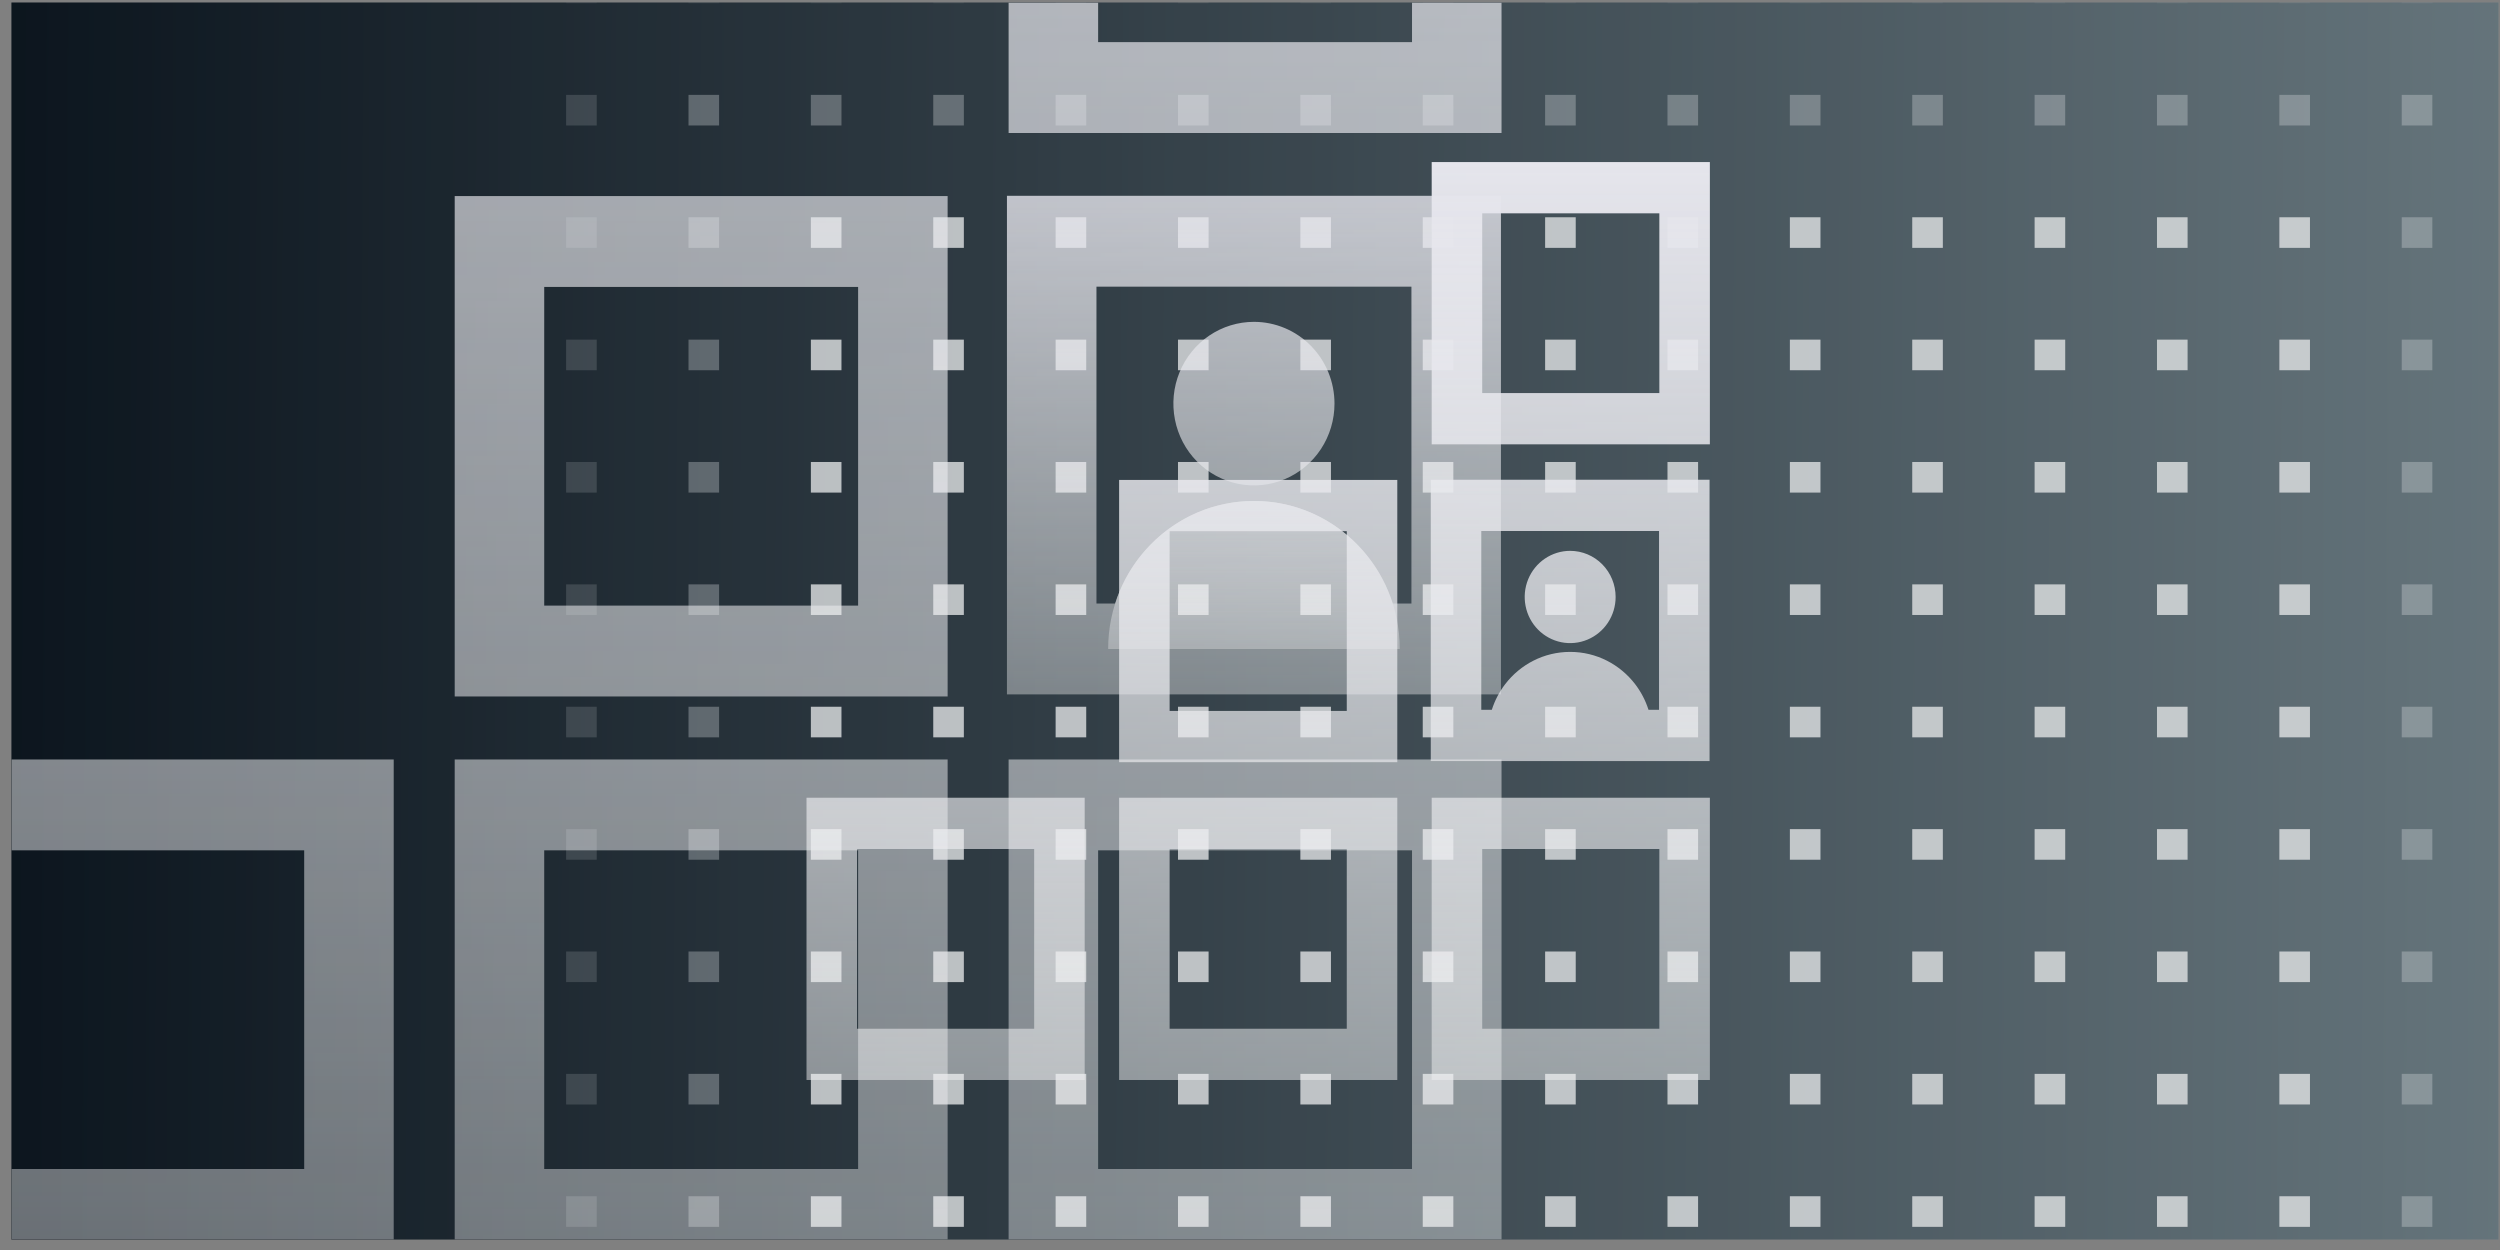 <svg width="192" height="96" viewBox="0 0 192 96" fill="none" xmlns="http://www.w3.org/2000/svg">
<rect x="0" y="0" width="192" height="96" fill="#808080" stroke="none"/>
<g clip-path="url(#clip0_3791_177390)">
<rect width="191" height="95" transform="translate(0.88 0.195)" fill="url(#paint0_linear_3791_177390)"/>
<rect width="191" height="95" transform="translate(0.88 0.195)" fill="black" fill-opacity="0.2"/>
<g style="mix-blend-mode:color-burn" opacity="0.8">
<rect opacity="0.2" x="43.478" y="-2.111" width="2.35" height="2.35" fill="#E0E2E4"/>
<rect opacity="0.2" x="43.478" y="7.287" width="2.35" height="2.35" fill="#E0E2E4"/>
<rect opacity="0.2" x="43.478" y="16.686" width="2.35" height="2.35" fill="#E0E2E4"/>
<rect opacity="0.2" x="43.478" y="26.084" width="2.35" height="2.35" fill="#E0E2E4"/>
<rect opacity="0.2" x="43.478" y="35.481" width="2.35" height="2.35" fill="#E0E2E4"/>
<rect opacity="0.2" x="43.478" y="44.88" width="2.35" height="2.35" fill="#E0E2E4"/>
<rect opacity="0.2" x="43.478" y="54.278" width="2.35" height="2.35" fill="#E0E2E4"/>
<rect opacity="0.2" x="43.478" y="63.677" width="2.35" height="2.35" fill="#E0E2E4"/>
<rect opacity="0.2" x="43.478" y="73.075" width="2.35" height="2.35" fill="#E0E2E4"/>
<rect opacity="0.2" x="43.478" y="82.474" width="2.35" height="2.35" fill="#E0E2E4"/>
<rect opacity="0.2" x="43.478" y="91.872" width="2.35" height="2.35" fill="#E0E2E4"/>
<rect opacity="0.2" x="52.877" y="-2.111" width="2.35" height="2.35" fill="#E0E2E4"/>
<rect opacity="0.4" x="52.877" y="7.287" width="2.35" height="2.35" fill="#E0E2E4"/>
<rect opacity="0.4" x="52.877" y="16.686" width="2.35" height="2.35" fill="#E0E2E4"/>
<rect opacity="0.4" x="52.877" y="26.084" width="2.35" height="2.35" fill="#E0E2E4"/>
<rect opacity="0.4" x="52.877" y="35.481" width="2.35" height="2.35" fill="#E0E2E4"/>
<rect opacity="0.4" x="52.877" y="44.88" width="2.35" height="2.35" fill="#E0E2E4"/>
<rect opacity="0.4" x="52.877" y="54.278" width="2.35" height="2.35" fill="#E0E2E4"/>
<rect opacity="0.4" x="52.877" y="63.677" width="2.35" height="2.35" fill="#E0E2E4"/>
<rect opacity="0.4" x="52.877" y="73.075" width="2.35" height="2.35" fill="#E0E2E4"/>
<rect opacity="0.4" x="52.877" y="82.474" width="2.35" height="2.35" fill="#E0E2E4"/>
<rect opacity="0.4" x="52.877" y="91.872" width="2.35" height="2.35" fill="#E0E2E4"/>
<rect opacity="0.2" x="62.275" y="-2.111" width="2.35" height="2.35" fill="#E0E2E4"/>
<rect opacity="0.4" x="62.275" y="7.287" width="2.35" height="2.35" fill="#E0E2E4"/>
<rect x="62.275" y="16.686" width="2.35" height="2.35" fill="#E0E2E4"/>
<rect x="62.275" y="26.084" width="2.35" height="2.35" fill="#E0E2E4"/>
<rect x="62.275" y="35.481" width="2.35" height="2.35" fill="#E0E2E4"/>
<rect x="62.275" y="44.88" width="2.35" height="2.35" fill="#E0E2E4"/>
<rect x="62.275" y="54.278" width="2.35" height="2.35" fill="#E0E2E4"/>
<rect x="62.275" y="63.677" width="2.35" height="2.35" fill="#E0E2E4"/>
<rect x="62.275" y="73.075" width="2.35" height="2.35" fill="#E0E2E4"/>
<rect x="62.275" y="82.474" width="2.35" height="2.35" fill="#E0E2E4"/>
<rect x="62.275" y="91.872" width="2.35" height="2.35" fill="#E0E2E4"/>
<rect opacity="0.2" x="71.674" y="-2.111" width="2.35" height="2.35" fill="#E0E2E4"/>
<rect opacity="0.4" x="71.674" y="7.287" width="2.35" height="2.35" fill="#E0E2E4"/>
<rect x="71.674" y="16.686" width="2.35" height="2.35" fill="#E0E2E4"/>
<rect x="71.674" y="26.084" width="2.35" height="2.35" fill="#E0E2E4"/>
<rect x="71.674" y="35.481" width="2.35" height="2.35" fill="#E0E2E4"/>
<rect x="71.674" y="44.88" width="2.35" height="2.35" fill="#E0E2E4"/>
<rect x="71.674" y="54.278" width="2.35" height="2.35" fill="#E0E2E4"/>
<rect x="71.674" y="63.677" width="2.35" height="2.35" fill="#E0E2E4"/>
<rect x="71.674" y="73.075" width="2.35" height="2.35" fill="#E0E2E4"/>
<rect x="71.674" y="82.474" width="2.35" height="2.35" fill="#E0E2E4"/>
<rect x="71.674" y="91.872" width="2.35" height="2.35" fill="#E0E2E4"/>
<rect opacity="0.2" x="81.072" y="-2.111" width="2.35" height="2.35" fill="#E0E2E4"/>
<rect opacity="0.4" x="81.072" y="7.287" width="2.35" height="2.35" fill="#E0E2E4"/>
<rect x="81.072" y="16.686" width="2.35" height="2.35" fill="#E0E2E4"/>
<rect x="81.072" y="26.084" width="2.35" height="2.35" fill="#E0E2E4"/>
<rect x="81.072" y="35.481" width="2.35" height="2.35" fill="#E0E2E4"/>
<rect x="81.072" y="44.88" width="2.35" height="2.35" fill="#E0E2E4"/>
<rect x="81.072" y="54.278" width="2.35" height="2.35" fill="#E0E2E4"/>
<rect x="81.072" y="63.677" width="2.35" height="2.35" fill="#E0E2E4"/>
<rect x="81.072" y="73.075" width="2.35" height="2.35" fill="#E0E2E4"/>
<rect x="81.072" y="82.474" width="2.35" height="2.35" fill="#E0E2E4"/>
<rect x="81.072" y="91.872" width="2.35" height="2.35" fill="#E0E2E4"/>
<rect opacity="0.2" x="90.47" y="-2.111" width="2.35" height="2.35" fill="#E0E2E4"/>
<rect opacity="0.4" x="90.47" y="7.287" width="2.35" height="2.35" fill="#E0E2E4"/>
<rect x="90.47" y="16.686" width="2.35" height="2.35" fill="#E0E2E4"/>
<rect x="90.47" y="26.084" width="2.35" height="2.35" fill="#E0E2E4"/>
<rect x="90.47" y="35.481" width="2.35" height="2.35" fill="#E0E2E4"/>
<rect x="90.47" y="44.88" width="2.35" height="2.35" fill="#E0E2E4"/>
<rect x="90.47" y="54.278" width="2.35" height="2.35" fill="#E0E2E4"/>
<rect x="90.47" y="63.677" width="2.35" height="2.35" fill="#E0E2E4"/>
<rect x="90.47" y="73.075" width="2.35" height="2.35" fill="#E0E2E4"/>
<rect x="90.47" y="82.474" width="2.35" height="2.35" fill="#E0E2E4"/>
<rect x="90.47" y="91.872" width="2.35" height="2.35" fill="#E0E2E4"/>
<rect opacity="0.2" x="99.868" y="-2.111" width="2.35" height="2.35" fill="#E0E2E4"/>
<rect opacity="0.4" x="99.868" y="7.287" width="2.35" height="2.35" fill="#E0E2E4"/>
<rect x="99.868" y="16.686" width="2.35" height="2.35" fill="#E0E2E4"/>
<rect x="99.868" y="26.084" width="2.35" height="2.35" fill="#E0E2E4"/>
<rect x="99.868" y="35.481" width="2.35" height="2.35" fill="#E0E2E4"/>
<rect x="99.868" y="44.88" width="2.35" height="2.35" fill="#E0E2E4"/>
<rect x="99.868" y="54.278" width="2.35" height="2.35" fill="#E0E2E4"/>
<rect x="99.868" y="63.677" width="2.35" height="2.35" fill="#E0E2E4"/>
<rect x="99.868" y="73.075" width="2.35" height="2.35" fill="#E0E2E4"/>
<rect x="99.868" y="82.474" width="2.35" height="2.35" fill="#E0E2E4"/>
<rect x="99.868" y="91.872" width="2.35" height="2.35" fill="#E0E2E4"/>
<rect opacity="0.2" x="109.267" y="-2.111" width="2.35" height="2.35" fill="#E0E2E4"/>
<rect opacity="0.4" x="109.267" y="7.287" width="2.35" height="2.35" fill="#E0E2E4"/>
<rect x="109.267" y="16.686" width="2.35" height="2.35" fill="#E0E2E4"/>
<rect x="109.267" y="26.084" width="2.35" height="2.35" fill="#E0E2E4"/>
<rect x="109.267" y="35.481" width="2.35" height="2.35" fill="#E0E2E4"/>
<rect x="109.267" y="44.88" width="2.35" height="2.35" fill="#E0E2E4"/>
<rect x="109.267" y="54.278" width="2.35" height="2.35" fill="#E0E2E4"/>
<rect x="109.267" y="63.677" width="2.35" height="2.35" fill="#E0E2E4"/>
<rect x="109.267" y="73.075" width="2.35" height="2.35" fill="#E0E2E4"/>
<rect x="109.267" y="82.474" width="2.35" height="2.35" fill="#E0E2E4"/>
<rect x="109.267" y="91.872" width="2.35" height="2.35" fill="#E0E2E4"/>
<rect opacity="0.2" x="118.666" y="-2.111" width="2.35" height="2.35" fill="#E0E2E4"/>
<rect opacity="0.4" x="118.666" y="7.287" width="2.35" height="2.35" fill="#E0E2E4"/>
<rect x="118.666" y="16.686" width="2.35" height="2.35" fill="#E0E2E4"/>
<rect x="118.666" y="26.084" width="2.35" height="2.35" fill="#E0E2E4"/>
<rect x="118.666" y="35.481" width="2.35" height="2.35" fill="#E0E2E4"/>
<rect x="118.666" y="44.88" width="2.35" height="2.35" fill="#E0E2E4"/>
<rect x="118.666" y="54.278" width="2.35" height="2.35" fill="#E0E2E4"/>
<rect x="118.666" y="63.677" width="2.35" height="2.35" fill="#E0E2E4"/>
<rect x="118.666" y="73.075" width="2.35" height="2.35" fill="#E0E2E4"/>
<rect x="118.666" y="82.474" width="2.35" height="2.35" fill="#E0E2E4"/>
<rect x="118.666" y="91.872" width="2.35" height="2.35" fill="#E0E2E4"/>
<rect opacity="0.2" x="128.063" y="-2.111" width="2.35" height="2.35" fill="#E0E2E4"/>
<rect opacity="0.4" x="128.063" y="7.287" width="2.35" height="2.35" fill="#E0E2E4"/>
<rect x="128.063" y="16.686" width="2.35" height="2.35" fill="#E0E2E4"/>
<rect x="128.063" y="26.084" width="2.35" height="2.35" fill="#E0E2E4"/>
<rect x="128.063" y="35.481" width="2.35" height="2.35" fill="#E0E2E4"/>
<rect x="128.063" y="44.88" width="2.35" height="2.35" fill="#E0E2E4"/>
<rect x="128.063" y="54.278" width="2.35" height="2.35" fill="#E0E2E4"/>
<rect x="128.063" y="63.677" width="2.35" height="2.35" fill="#E0E2E4"/>
<rect x="128.063" y="73.075" width="2.35" height="2.35" fill="#E0E2E4"/>
<rect x="128.063" y="82.474" width="2.35" height="2.35" fill="#E0E2E4"/>
<rect x="128.063" y="91.872" width="2.35" height="2.35" fill="#E0E2E4"/>
<rect opacity="0.2" x="137.462" y="-2.111" width="2.35" height="2.35" fill="#E0E2E4"/>
<rect opacity="0.4" x="137.462" y="7.287" width="2.35" height="2.35" fill="#E0E2E4"/>
<rect x="137.462" y="16.686" width="2.35" height="2.35" fill="#E0E2E4"/>
<rect x="137.462" y="26.084" width="2.35" height="2.35" fill="#E0E2E4"/>
<rect x="137.462" y="35.481" width="2.35" height="2.35" fill="#E0E2E4"/>
<rect x="137.462" y="44.88" width="2.35" height="2.35" fill="#E0E2E4"/>
<rect x="137.462" y="54.278" width="2.35" height="2.35" fill="#E0E2E4"/>
<rect x="137.462" y="63.677" width="2.35" height="2.35" fill="#E0E2E4"/>
<rect x="137.462" y="73.075" width="2.35" height="2.35" fill="#E0E2E4"/>
<rect x="137.462" y="82.474" width="2.35" height="2.35" fill="#E0E2E4"/>
<rect x="137.462" y="91.872" width="2.35" height="2.35" fill="#E0E2E4"/>
<rect opacity="0.2" x="146.86" y="-2.111" width="2.35" height="2.35" fill="#E0E2E4"/>
<rect opacity="0.4" x="146.86" y="7.287" width="2.35" height="2.35" fill="#E0E2E4"/>
<rect x="146.86" y="16.686" width="2.35" height="2.35" fill="#E0E2E4"/>
<rect x="146.86" y="26.084" width="2.35" height="2.35" fill="#E0E2E4"/>
<rect x="146.86" y="35.481" width="2.35" height="2.35" fill="#E0E2E4"/>
<rect x="146.86" y="44.88" width="2.35" height="2.35" fill="#E0E2E4"/>
<rect x="146.86" y="54.278" width="2.35" height="2.35" fill="#E0E2E4"/>
<rect x="146.86" y="63.677" width="2.35" height="2.35" fill="#E0E2E4"/>
<rect x="146.86" y="73.075" width="2.35" height="2.35" fill="#E0E2E4"/>
<rect x="146.86" y="82.474" width="2.35" height="2.35" fill="#E0E2E4"/>
<rect x="146.86" y="91.872" width="2.35" height="2.35" fill="#E0E2E4"/>
<rect opacity="0.2" x="156.258" y="-2.111" width="2.35" height="2.35" fill="#E0E2E4"/>
<rect opacity="0.4" x="156.258" y="7.287" width="2.35" height="2.35" fill="#E0E2E4"/>
<rect x="156.258" y="16.686" width="2.35" height="2.35" fill="#E0E2E4"/>
<rect x="156.258" y="26.084" width="2.35" height="2.35" fill="#E0E2E4"/>
<rect x="156.258" y="35.481" width="2.35" height="2.35" fill="#E0E2E4"/>
<rect x="156.258" y="44.88" width="2.35" height="2.35" fill="#E0E2E4"/>
<rect x="156.258" y="54.278" width="2.35" height="2.35" fill="#E0E2E4"/>
<rect x="156.258" y="63.677" width="2.35" height="2.35" fill="#E0E2E4"/>
<rect x="156.258" y="73.075" width="2.35" height="2.35" fill="#E0E2E4"/>
<rect x="156.258" y="82.474" width="2.35" height="2.35" fill="#E0E2E4"/>
<rect x="156.258" y="91.872" width="2.35" height="2.35" fill="#E0E2E4"/>
<rect opacity="0.2" x="165.657" y="-2.111" width="2.35" height="2.35" fill="#E0E2E4"/>
<rect opacity="0.4" x="165.657" y="7.287" width="2.35" height="2.35" fill="#E0E2E4"/>
<rect x="165.657" y="16.686" width="2.35" height="2.35" fill="#E0E2E4"/>
<rect x="165.657" y="26.084" width="2.35" height="2.35" fill="#E0E2E4"/>
<rect x="165.657" y="35.481" width="2.35" height="2.35" fill="#E0E2E4"/>
<rect x="165.657" y="44.88" width="2.35" height="2.35" fill="#E0E2E4"/>
<rect x="165.657" y="54.278" width="2.35" height="2.35" fill="#E0E2E4"/>
<rect x="165.657" y="63.677" width="2.35" height="2.35" fill="#E0E2E4"/>
<rect x="165.657" y="73.075" width="2.35" height="2.35" fill="#E0E2E4"/>
<rect x="165.657" y="82.474" width="2.35" height="2.35" fill="#E0E2E4"/>
<rect x="165.657" y="91.872" width="2.35" height="2.35" fill="#E0E2E4"/>
<rect opacity="0.2" x="175.055" y="-2.111" width="2.35" height="2.35" fill="#E0E2E4"/>
<rect opacity="0.4" x="175.055" y="7.287" width="2.35" height="2.35" fill="#E0E2E4"/>
<rect x="175.055" y="16.686" width="2.35" height="2.35" fill="#E0E2E4"/>
<rect x="175.055" y="26.084" width="2.35" height="2.35" fill="#E0E2E4"/>
<rect x="175.055" y="35.481" width="2.35" height="2.35" fill="#E0E2E4"/>
<rect x="175.055" y="44.88" width="2.35" height="2.35" fill="#E0E2E4"/>
<rect x="175.055" y="54.278" width="2.35" height="2.35" fill="#E0E2E4"/>
<rect x="175.055" y="63.677" width="2.35" height="2.35" fill="#E0E2E4"/>
<rect x="175.055" y="73.075" width="2.35" height="2.35" fill="#E0E2E4"/>
<rect x="175.055" y="82.474" width="2.35" height="2.35" fill="#E0E2E4"/>
<rect x="175.055" y="91.872" width="2.35" height="2.35" fill="#E0E2E4"/>
<rect opacity="0.2" x="184.453" y="-2.111" width="2.35" height="2.35" fill="#E0E2E4"/>
<rect opacity="0.4" x="184.453" y="7.287" width="2.35" height="2.35" fill="#E0E2E4"/>
<rect opacity="0.4" x="184.453" y="16.686" width="2.35" height="2.35" fill="#E0E2E4"/>
<rect opacity="0.4" x="184.453" y="26.084" width="2.35" height="2.35" fill="#E0E2E4"/>
<rect opacity="0.4" x="184.453" y="35.481" width="2.35" height="2.35" fill="#E0E2E4"/>
<rect opacity="0.4" x="184.453" y="44.88" width="2.35" height="2.35" fill="#E0E2E4"/>
<rect opacity="0.4" x="184.453" y="54.278" width="2.35" height="2.35" fill="#E0E2E4"/>
<rect opacity="0.4" x="184.453" y="63.677" width="2.35" height="2.35" fill="#E0E2E4"/>
<rect opacity="0.4" x="184.453" y="73.075" width="2.35" height="2.35" fill="#E0E2E4"/>
<rect opacity="0.4" x="184.453" y="82.474" width="2.35" height="2.35" fill="#E0E2E4"/>
<rect opacity="0.4" x="184.453" y="91.872" width="2.35" height="2.35" fill="#E0E2E4"/>
</g>
<g style="mix-blend-mode:color-burn" opacity="0.8">
<path fill-rule="evenodd" clip-rule="evenodd" d="M84.336 -21.237H108.443V3.236H84.336V-21.237ZM77.461 10.215V-28.216H115.318V10.215H77.461ZM41.796 22.036H65.903V46.508H41.796V22.036ZM34.921 53.487V15.057H72.778V53.487H34.921ZM23.362 65.305H-0.745V89.777H23.362V65.305ZM-7.62 58.325V96.756H30.237V58.325H-7.62ZM65.903 65.305H41.796V89.777H65.903V65.305ZM34.921 58.325V96.756H72.778V58.325H34.921ZM108.443 65.305H84.336V89.777H108.443V65.305ZM77.461 58.325V96.756H115.318V58.325H77.461Z" fill="url(#paint1_linear_3791_177390)"/>
<path d="M96.303 38.475C90.12 38.475 85.106 43.564 85.106 49.841H107.5C107.5 43.564 102.487 38.475 96.303 38.475Z" fill="url(#paint2_linear_3791_177390)"/>
<path fill-rule="evenodd" clip-rule="evenodd" d="M77.333 15.037H115.273V53.331H77.333V15.037ZM84.208 22.016V46.352H85.643C86.049 45.075 86.67 43.897 87.464 42.862C89.513 40.192 92.711 38.475 96.303 38.475C99.895 38.475 103.093 40.192 105.141 42.862C105.936 43.897 106.557 45.075 106.962 46.352H108.398V22.016H84.208ZM101.447 34.488C102.127 33.455 102.489 32.241 102.489 30.999C102.489 29.333 101.838 27.735 100.677 26.558C99.517 25.38 97.943 24.718 96.303 24.718C95.079 24.718 93.883 25.087 92.865 25.777C91.848 26.467 91.055 27.448 90.587 28.595C90.118 29.743 89.996 31.006 90.235 32.224C90.473 33.442 91.062 34.562 91.928 35.44C92.793 36.318 93.895 36.916 95.096 37.159C96.296 37.401 97.54 37.277 98.67 36.801C99.801 36.326 100.767 35.521 101.447 34.488Z" fill="url(#paint3_linear_3791_177390)"/>
</g>
<path fill-rule="evenodd" clip-rule="evenodd" d="M113.834 16.384H127.438V30.189H113.834V16.384ZM109.954 34.126V12.447H131.318V34.126H109.954ZM89.827 40.794H103.432V54.598H89.827V40.794ZM85.948 58.535V36.857H107.312V58.535H85.948ZM79.424 65.201H65.82V79.005H79.424V65.201ZM61.94 61.264V82.942H83.304V61.264H61.94ZM103.432 65.201H89.827V79.005H103.432V65.201ZM85.948 61.264V82.942H107.312V61.264H85.948ZM127.438 65.201H113.834V79.005H127.438V65.201ZM109.954 61.264V82.942H131.318V61.264H109.954ZM131.294 36.846H109.883V58.448H131.294V36.846ZM113.763 54.511V40.783H127.414V54.511H126.604C126.375 53.79 126.024 53.125 125.576 52.541C124.42 51.035 122.615 50.066 120.588 50.066C118.561 50.066 116.756 51.035 115.6 52.541C115.152 53.125 114.801 53.79 114.572 54.511H113.763ZM124.08 45.848C124.08 46.549 123.875 47.234 123.491 47.817C123.108 48.399 122.562 48.853 121.924 49.121C121.286 49.39 120.584 49.46 119.907 49.323C119.23 49.186 118.608 48.849 118.119 48.353C117.631 47.858 117.298 47.227 117.164 46.539C117.029 45.852 117.098 45.14 117.362 44.492C117.627 43.845 118.074 43.292 118.648 42.903C119.222 42.513 119.898 42.305 120.588 42.305C121.514 42.305 122.402 42.679 123.057 43.343C123.712 44.008 124.08 44.909 124.08 45.848Z" fill="url(#paint4_linear_3791_177390)"/>
</g>
<defs>
<linearGradient id="paint0_linear_3791_177390" x1="-1.3468e-07" y1="47.5" x2="259.329" y2="49.015" gradientUnits="userSpaceOnUse">
<stop stop-color="#0F1B26"/>
<stop offset="1" stop-color="#A5BBC3"/>
</linearGradient>
<linearGradient id="paint1_linear_3791_177390" x1="60.397" y1="-28.216" x2="60.397" y2="98.808" gradientUnits="userSpaceOnUse">
<stop stop-color="#E5E5EC"/>
<stop offset="1" stop-color="#EFF0F1" stop-opacity="0.5"/>
</linearGradient>
<linearGradient id="paint2_linear_3791_177390" x1="97.496" y1="38.475" x2="97.496" y2="50.028" gradientUnits="userSpaceOnUse">
<stop stop-color="#E5E5EC"/>
<stop offset="1" stop-color="#EFF0F1" stop-opacity="0.5"/>
</linearGradient>
<linearGradient id="paint3_linear_3791_177390" x1="98.323" y1="15.037" x2="98.323" y2="53.96" gradientUnits="userSpaceOnUse">
<stop stop-color="#E5E5EC"/>
<stop offset="1" stop-color="#EFF0F1" stop-opacity="0.5"/>
</linearGradient>
<linearGradient id="paint4_linear_3791_177390" x1="100.324" y1="12.447" x2="100.324" y2="84.1" gradientUnits="userSpaceOnUse">
<stop stop-color="#E5E5EC"/>
<stop offset="1" stop-color="#EFF0F1" stop-opacity="0.5"/>
</linearGradient>
<clipPath id="clip0_3791_177390">
<rect width="191" height="95" fill="white" transform="translate(0.88 0.195)"/>
</clipPath>
</defs>
</svg>
